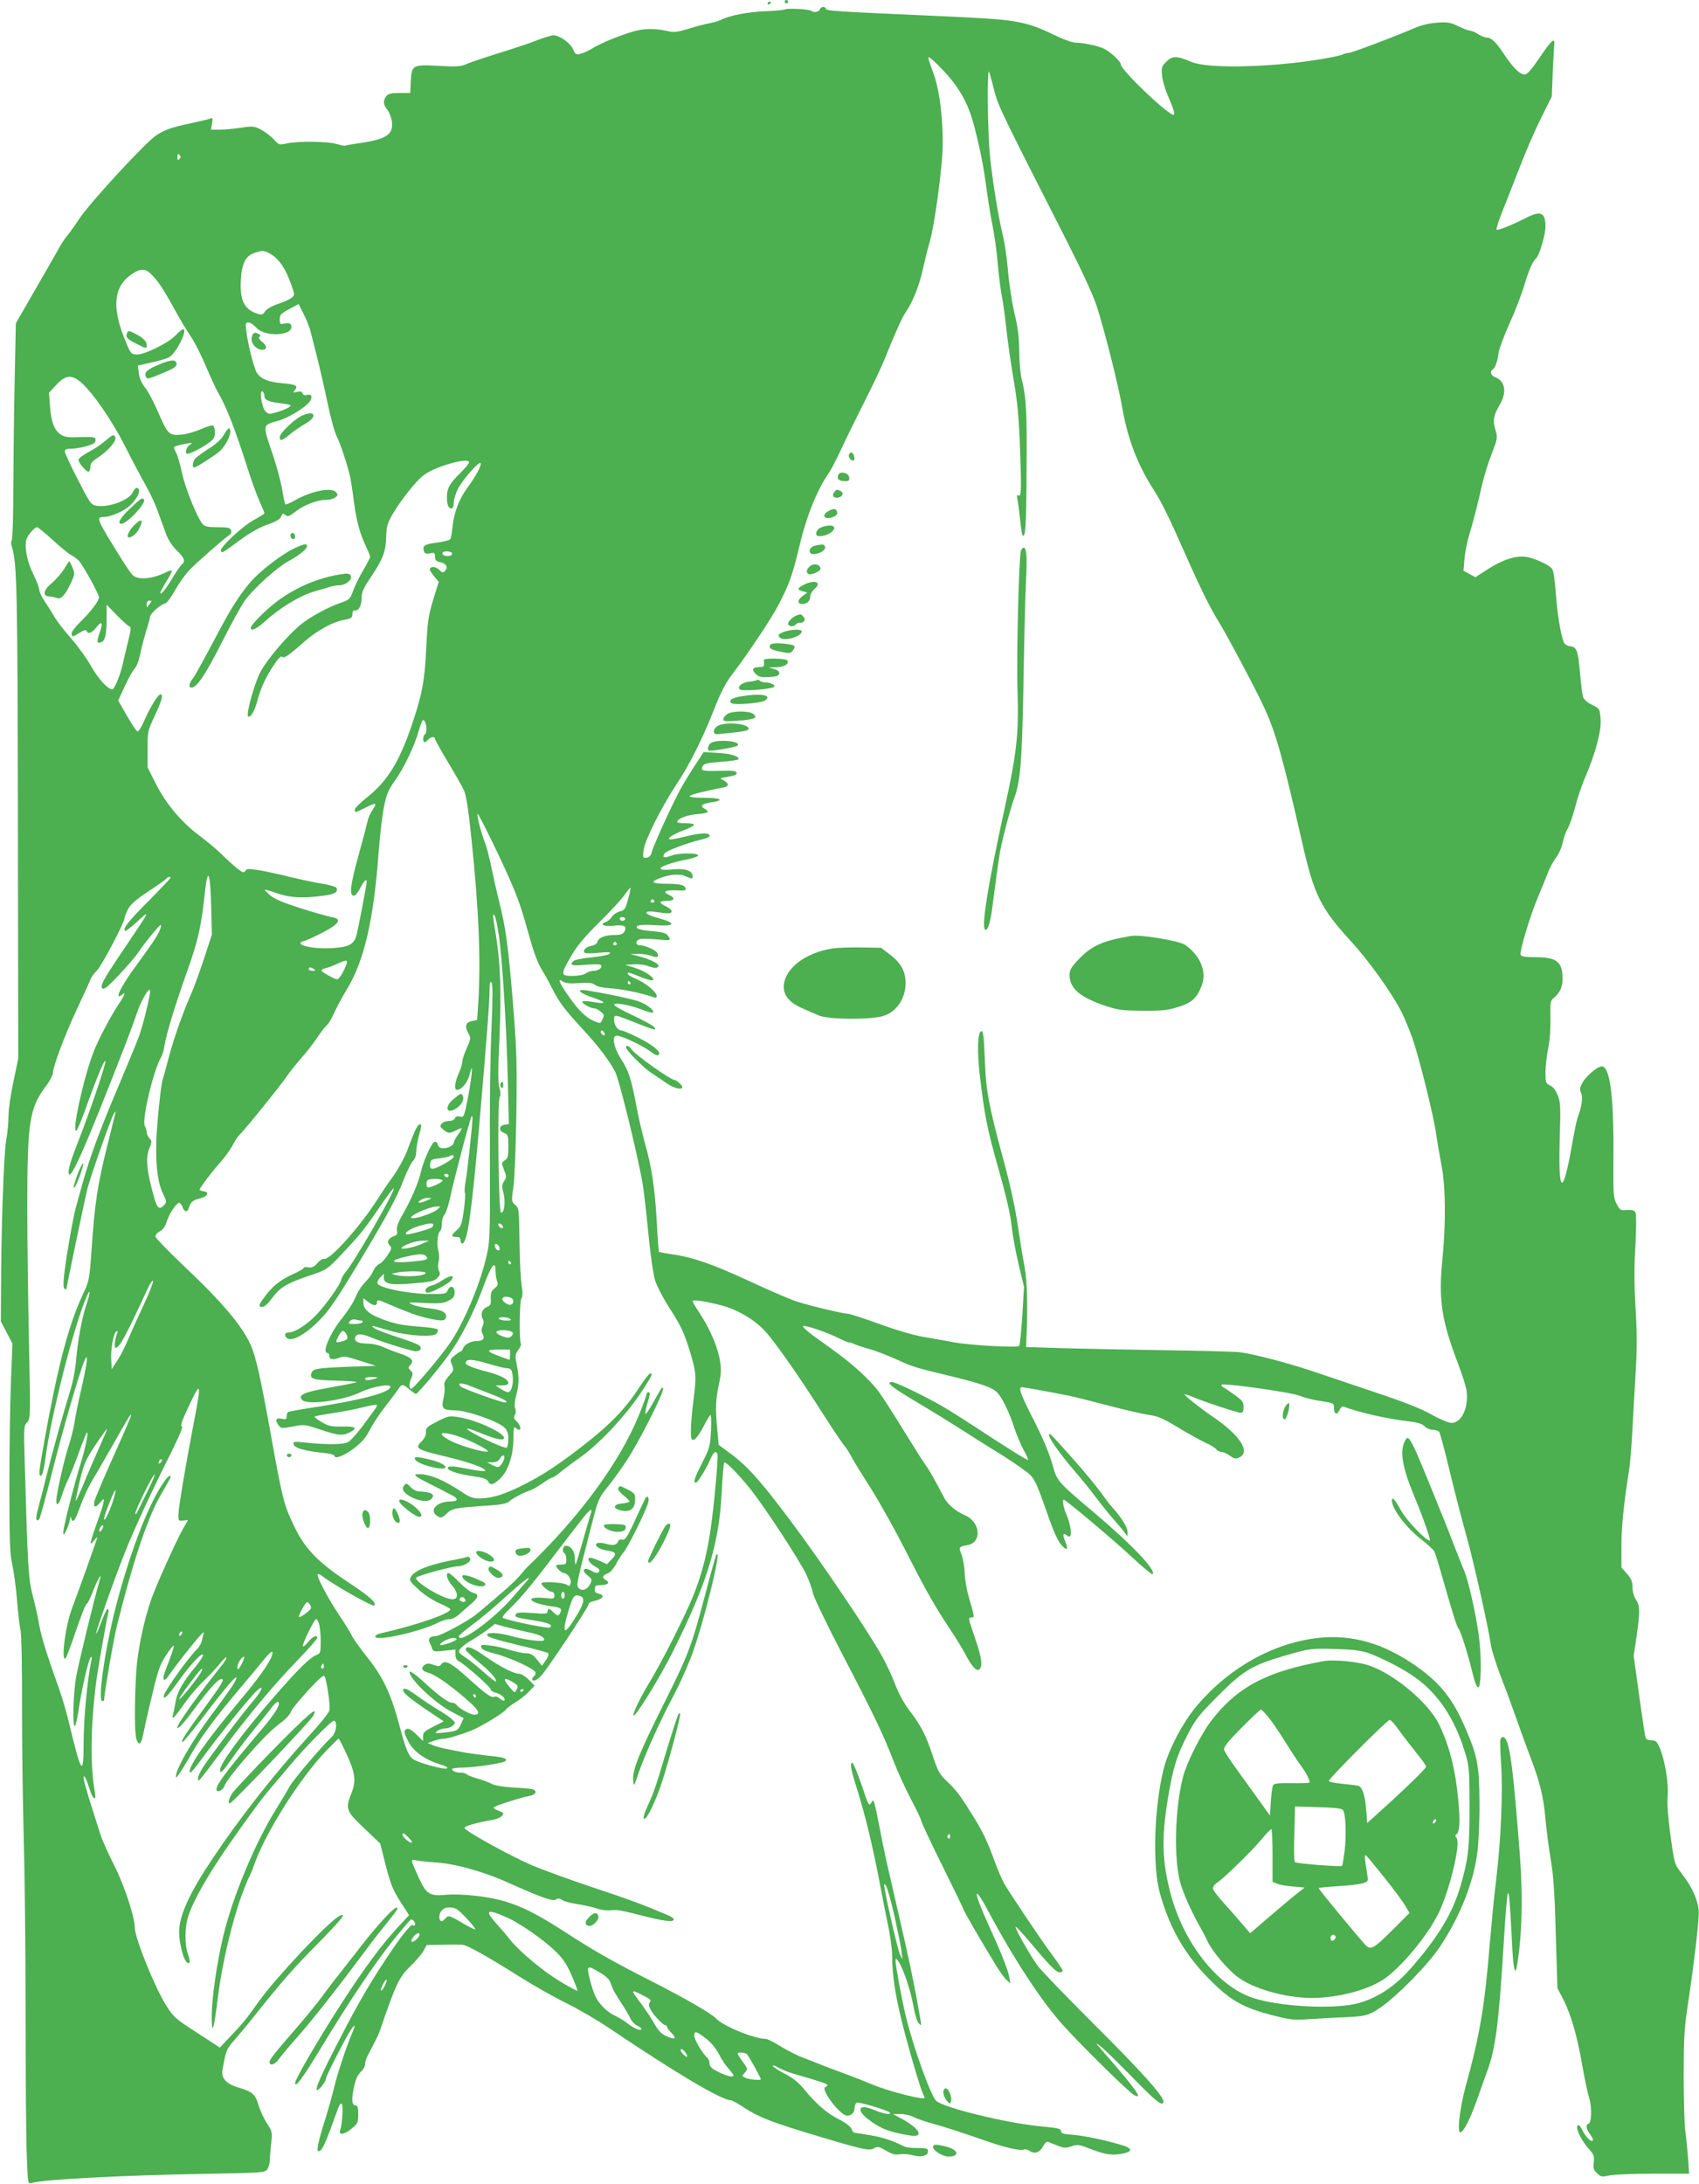 <?xml version="1.0" standalone="no"?>
<!DOCTYPE svg PUBLIC "-//W3C//DTD SVG 20010904//EN"
 "http://www.w3.org/TR/2001/REC-SVG-20010904/DTD/svg10.dtd">
<svg version="1.0" xmlns="http://www.w3.org/2000/svg"
 width="996pt" height="1280pt" viewBox="0 0 996 1280"
 preserveAspectRatio="xMidYMid meet">
<g transform="translate(0,1280) scale(0.1,-0.1)"
fill="#4caf50" stroke="none">
<path d="M4600 12790 c0 -5 5 -10 10 -10 6 0 10 5 10 10 0 6 -4 10 -10 10 -5
0 -10 -4 -10 -10z"/>
<path d="M4500 12779 c0 -5 5 -7 10 -4 6 3 10 8 10 11 0 2 -4 4 -10 4 -5 0
-10 -5 -10 -11z"/>
<path d="M4806 12745 c-5 -15 -37 -21 -49 -9 -9 10 -136 17 -155 9 -10 -4 -62
-9 -117 -11 -101 -4 -209 -25 -255 -49 -14 -7 -44 -16 -65 -20 -22 -4 -78 -18
-124 -32 -75 -23 -90 -24 -133 -14 -69 16 -140 14 -201 -5 -93 -29 -181 -66
-230 -95 -27 -17 -61 -32 -76 -35 -24 -5 -30 -1 -41 26 -15 37 -79 83 -115 83
-13 0 -59 -14 -102 -31 -43 -17 -145 -51 -228 -76 -82 -26 -166 -54 -184 -63
-29 -13 -56 -15 -161 -9 -153 8 -157 5 -162 -94 l-3 -65 -63 0 c-51 0 -66 -4
-78 -19 -19 -27 -18 -49 7 -80 12 -15 24 -47 27 -71 8 -75 -35 -102 -197 -125
-41 -6 -76 -12 -78 -14 -2 -2 -25 3 -50 10 -54 16 -228 18 -292 3 -44 -10 -46
-9 -77 25 -17 19 -51 44 -75 57 -41 20 -48 21 -119 10 -41 -6 -97 -11 -124
-11 l-49 0 6 36 c5 31 4 35 -11 29 -9 -4 -57 -15 -107 -26 -125 -27 -153 -37
-207 -71 -61 -38 -389 -394 -453 -490 -26 -40 -58 -84 -70 -98 -12 -14 -33
-45 -47 -70 -13 -25 -77 -135 -140 -245 l-115 -200 -7 -335 c-4 -184 -7 -468
-8 -630 0 -162 -4 -300 -9 -306 -5 -6 -5 -23 1 -40 30 -97 33 -253 35 -1619
l2 -1380 -28 -133 c-16 -73 -29 -164 -29 -201 0 -38 -6 -104 -14 -147 -14 -79
-29 -514 -30 -879 l-1 -180 34 -65 34 -65 -9 -225 c-5 -124 -9 -398 -9 -610 0
-327 3 -396 17 -460 9 -41 22 -136 28 -210 6 -74 15 -155 21 -178 5 -25 9
-214 8 -435 0 -216 4 -561 10 -767 6 -206 11 -675 11 -1041 0 -366 3 -741 7
-833 6 -164 7 -167 27 -161 69 21 514 45 1019 54 330 6 349 7 363 25 8 11 14
31 15 45 0 14 4 60 8 101 8 74 8 76 -25 126 -18 29 -40 77 -49 107 -18 63 -36
78 -118 102 -69 20 -101 55 -93 100 20 117 23 125 72 180 27 31 72 84 99 119
173 217 243 298 381 437 145 147 184 196 133 169 -63 -34 -360 -348 -466 -493
-29 -40 -63 -87 -76 -104 -13 -18 -54 -64 -91 -103 l-67 -71 -117 76 c-148 96
-153 100 -197 170 -66 103 -185 397 -185 458 0 62 -62 250 -122 367 -35 69
-71 150 -80 180 -10 30 -35 113 -58 183 -22 71 -40 136 -40 145 0 28 15 0 34
-60 19 -66 43 -80 32 -21 -27 148 -25 373 5 623 8 70 56 345 74 428 3 12 1 22
-4 22 -5 0 -21 -34 -36 -75 -16 -42 -30 -74 -32 -71 -5 4 116 346 175 491 47
119 154 350 263 567 53 107 74 158 65 158 -10 0 0 32 37 110 77 165 80 154 31
-100 -43 -222 -87 -484 -88 -525 -1 -38 0 -40 28 -37 l28 3 -30 -53 c-37 -65
-158 -333 -184 -408 -46 -132 -80 -297 -89 -425 -11 -177 -11 -368 1 -399 15
-41 28 -31 40 32 6 31 29 134 52 227 34 146 46 179 81 232 22 35 43 61 45 58
4 -4 -11 -51 -47 -142 -24 -62 -12 -79 21 -30 31 46 138 183 178 227 20 23 29
28 24 15 -3 -11 -9 -31 -12 -45 -3 -14 -15 -34 -26 -45 -49 -46 -196 -252
-196 -275 0 -24 21 -4 84 83 73 103 146 180 146 156 0 -8 -19 -37 -41 -64 -75
-90 -109 -149 -119 -206 -5 -30 -12 -65 -16 -78 -11 -38 9 -19 69 67 30 42 79
100 108 127 30 28 71 72 93 98 21 27 40 46 43 43 3 -3 -6 -20 -20 -38 -138
-172 -267 -351 -267 -371 0 -18 34 18 100 108 95 127 142 178 162 174 14 -3
-7 -37 -92 -153 -119 -162 -154 -216 -140 -216 5 0 52 57 106 127 167 221 240
302 199 222 -9 -17 -70 -103 -136 -191 -116 -155 -215 -328 -207 -364 2 -9 34
40 73 107 71 127 148 231 314 428 53 63 111 132 129 155 40 49 57 58 47 25
-14 -45 -78 -134 -195 -274 -191 -228 -295 -377 -288 -412 2 -11 27 17 76 85
78 109 274 352 315 390 48 45 35 5 -19 -58 -62 -72 -231 -296 -288 -379 -20
-29 -36 -63 -35 -75 0 -25 -5 -31 159 188 146 195 287 363 427 508 62 64 113
122 113 128 0 20 -26 10 -52 -22 -14 -18 -29 -30 -32 -27 -8 7 66 158 77 159
15 0 27 -53 27 -126 0 -70 -1 -75 -25 -84 -38 -15 -106 -82 -245 -241 -188
-216 -320 -395 -320 -433 0 -26 14 -13 74 73 31 44 88 119 128 168 40 48 86
105 101 126 16 20 32 35 37 32 18 -11 -13 -63 -95 -160 -223 -263 -281 -342
-263 -361 10 -9 37 8 43 27 16 48 232 297 310 355 55 42 72 59 84 89 5 11 49
64 97 117 62 67 91 93 96 84 14 -25 36 -177 29 -201 -3 -14 -56 -80 -118 -147
-207 -227 -410 -486 -568 -723 -137 -205 -195 -334 -195 -429 0 -57 22 -149
40 -171 22 -27 29 -5 13 38 -21 57 -21 160 1 227 31 95 119 248 246 430 132
188 192 268 255 341 22 25 62 73 89 105 88 107 255 276 265 269 21 -13 12 -70
-15 -96 -58 -54 -222 -247 -246 -289 -13 -25 -51 -87 -82 -138 -122 -196 -251
-508 -306 -734 -39 -161 -70 -379 -69 -481 1 -115 13 -75 38 129 23 183 80
425 136 581 20 53 39 101 43 107 5 6 19 40 32 76 67 191 269 509 423 669 38
39 70 71 72 71 2 0 23 -39 45 -87 52 -111 59 -161 31 -231 -37 -94 -34 -105
73 -207 l95 -90 25 -100 c35 -140 48 -171 99 -250 l45 -70 -65 -70 c-95 -102
-201 -245 -336 -455 -131 -203 -267 -436 -267 -459 0 -31 43 27 147 198 159
264 318 502 428 639 54 67 101 122 105 122 15 0 31 -28 20 -35 -5 -3 -10 -3
-10 1 0 18 -57 -49 -119 -141 -118 -173 -195 -303 -309 -525 -112 -216 -149
-300 -132 -300 12 0 50 50 50 65 0 16 127 263 151 294 24 30 24 24 1 -31 -31
-71 -89 -249 -102 -308 -7 -30 -29 -111 -50 -180 -49 -156 -58 -204 -39 -198
20 7 34 37 111 251 19 50 31 30 25 -40 -2 -38 -8 -76 -12 -85 -14 -34 22 -31
64 4 38 31 41 36 41 86 0 38 -4 52 -14 52 -22 0 -26 25 -15 87 12 65 23 90 50
116 11 10 19 27 19 38 0 12 7 35 16 52 55 105 62 120 70 142 95 278 113 315
179 380 34 33 70 75 79 93 l17 32 92 2 c50 1 103 1 116 0 28 -1 145 -67 336
-187 77 -49 199 -118 270 -153 72 -35 188 -103 259 -151 394 -265 657 -421
711 -421 7 0 43 -20 80 -45 85 -55 165 -86 426 -164 274 -82 303 -88 333 -72
21 12 29 10 70 -14 37 -22 55 -26 84 -21 20 3 53 0 73 -6 48 -14 89 -4 89 22
0 18 -7 20 -60 20 -33 0 -68 4 -78 9 -70 35 -124 53 -199 66 -47 8 -90 15 -95
15 -4 0 -12 10 -17 23 -6 14 -34 36 -76 57 -69 35 -129 87 -203 177 -29 36
-64 64 -112 89 -39 20 -70 41 -70 46 0 5 15 1 32 -10 18 -11 60 -28 93 -37
161 -47 195 -58 195 -66 0 -4 -5 -9 -11 -11 -33 -11 87 -168 127 -168 27 0 44
19 44 47 0 13 6 26 13 29 15 5 176 -43 192 -57 18 -18 -40 -8 -95 16 -87 37
-104 -1 -27 -59 71 -54 129 -75 248 -93 80 -11 46 46 -61 102 l-45 24 43 1
c23 0 59 -8 80 -19 20 -10 73 -28 117 -40 76 -21 161 -49 320 -104 97 -34 192
-55 206 -46 7 4 23 1 35 -8 30 -20 60 -9 80 29 8 16 21 28 27 25 7 -3 31 -13
55 -22 38 -15 49 -16 82 -5 35 12 46 11 97 -9 96 -38 137 -45 195 -35 73 12
71 33 -7 55 -114 32 -210 51 -277 57 -55 4 -68 8 -68 21 0 15 -19 19 -125 29
-196 19 -562 108 -607 149 -30 27 -130 302 -176 488 -22 87 -62 303 -62 332 1
17 2 17 15 -1 28 -36 73 -171 89 -261 9 -52 23 -95 32 -104 15 -15 16 -13 11
14 -29 170 -45 252 -92 464 -31 135 -69 302 -85 371 -17 69 -44 195 -60 280
-37 190 -38 192 -54 162 -11 -21 -16 -11 -56 109 -25 72 -49 130 -55 128 -14
-6 -7 -41 35 -174 44 -141 88 -326 125 -520 14 -77 37 -192 50 -255 14 -63 25
-147 25 -185 0 -107 18 -226 56 -380 37 -150 110 -399 125 -427 5 -10 9 -20 9
-23 0 -16 -208 37 -305 77 -38 16 -110 45 -160 63 -49 18 -112 42 -140 53 -27
11 -77 30 -110 43 -33 12 -91 42 -130 66 -38 24 -77 43 -85 43 -68 0 -251 75
-293 120 -30 31 -175 115 -397 228 -205 104 -324 172 -481 274 -171 110 -252
151 -356 183 -97 30 -261 48 -355 39 -87 -8 -110 6 -150 94 -54 119 -53 116
-16 108 18 -4 69 -9 113 -12 109 -6 279 -53 421 -117 198 -89 263 -112 283
-100 12 8 22 7 35 -2 10 -8 50 -19 89 -25 40 -6 94 -18 120 -27 29 -9 62 -12
83 -9 24 5 74 -4 168 -29 135 -35 196 -43 196 -25 0 6 -15 17 -32 24 -149 63
-234 95 -443 164 -132 44 -294 103 -360 131 -125 54 -386 198 -392 217 -3 10
72 32 166 48 34 6 61 22 61 36 0 5 -14 13 -32 19 -18 7 -28 15 -22 19 10 10
162 58 212 67 37 8 43 32 10 39 -13 3 -65 7 -117 10 -52 3 -104 12 -115 19
-12 7 -49 22 -84 32 -35 10 -65 22 -68 27 -3 4 -16 8 -29 8 -30 0 -55 10 -55
21 0 5 26 9 58 9 72 0 242 26 254 38 16 16 -7 23 -110 33 -53 6 -119 15 -147
21 -27 5 -70 14 -95 19 -25 5 -58 14 -74 21 l-29 12 34 12 c19 7 45 13 59 13
25 1 91 20 165 49 53 21 187 102 202 123 7 9 32 28 55 42 24 14 59 41 77 61
l35 36 -34 35 c-20 20 -44 35 -57 35 -32 0 -113 42 -206 107 -71 50 -107 61
-107 34 0 -5 33 -37 73 -70 69 -55 114 -107 104 -117 -2 -2 -35 23 -73 57 -38
34 -86 72 -106 85 -21 13 -38 28 -38 32 0 16 26 40 80 72 30 18 72 46 93 62
l38 30 57 -16 c31 -8 90 -22 131 -31 73 -15 101 -28 101 -47 0 -13 -105 -1
-185 21 -75 21 -140 26 -149 12 -8 -13 33 -27 199 -67 83 -19 154 -39 159 -44
5 -5 -2 -22 -14 -41 l-23 -32 -30 37 c-23 28 -36 36 -62 36 -18 0 -62 9 -97
20 -34 11 -87 23 -117 26 -47 6 -53 5 -50 -11 3 -12 24 -23 77 -36 93 -24 242
-93 242 -113 0 -8 -4 -18 -10 -21 -5 -3 -10 -10 -10 -16 0 -18 27 -9 52 19 36
37 278 402 278 418 0 8 12 16 28 19 58 13 73 35 30 45 -21 5 -24 11 -19 40 0
6 16 10 35 10 42 0 54 15 26 30 -24 13 -18 27 16 40 13 5 33 29 45 52 12 24
33 56 46 72 25 30 122 224 141 283 11 33 0 54 -15 31 -4 -7 -26 -55 -50 -106
-53 -118 -69 -143 -88 -136 -8 4 -17 -1 -21 -9 -8 -23 -28 -27 -69 -16 -20 6
-44 8 -52 5 -25 -10 4 -35 47 -42 63 -10 69 -19 36 -53 l-28 -29 -41 19 c-23
10 -48 19 -54 19 -26 0 -12 -29 23 -50 29 -16 34 -24 25 -33 -9 -9 -19 -8 -43
6 -45 26 -63 5 -24 -26 27 -22 28 -25 15 -53 -16 -32 -49 -43 -68 -20 -13 16
-11 26 73 352 42 165 45 173 95 235 29 35 79 105 112 154 70 104 224 407 216
427 -4 13 -6 11 -68 -100 -17 -30 -33 -52 -35 -49 -3 3 2 29 10 58 19 62 19
69 6 69 -5 0 -10 -6 -10 -12 0 -7 -20 -61 -44 -121 -114 -279 -349 -599 -655
-892 -6 -5 -25 -27 -43 -49 -29 -35 -102 -100 -251 -224 -54 -44 -216 -132
-246 -132 -30 0 -44 -16 -33 -36 6 -11 13 -27 16 -38 6 -16 13 -18 71 -11 l65
7 0 -30 c0 -19 7 -32 19 -38 32 -15 191 -155 188 -166 -1 -6 12 -15 29 -19 33
-9 61 -35 50 -46 -3 -3 -15 2 -25 11 -11 10 -24 15 -30 12 -17 -11 -50 12
-153 105 -102 93 -140 113 -161 85 -10 -14 -17 -14 -45 -4 -24 9 -37 10 -50 2
-25 -16 -21 -37 10 -45 40 -11 93 -44 183 -117 117 -95 144 -132 95 -132 -22
0 -91 38 -103 57 -4 7 -16 13 -26 13 -23 0 -78 40 -170 125 -41 38 -77 63 -79
57 -11 -33 144 -182 244 -234 l72 -38 -16 -35 c-18 -39 -22 -41 -102 -50 -51
-5 -54 -5 -36 10 11 8 32 15 47 15 15 0 35 8 45 17 15 16 15 18 -10 39 -14 13
-52 38 -84 57 -32 19 -86 55 -121 81 -47 34 -67 44 -75 36 -14 -14 23 -46 147
-130 l88 -59 -61 -31 c-51 -26 -60 -34 -60 -57 l0 -27 -39 38 c-25 25 -45 37
-55 33 -21 -8 -20 -20 8 -75 29 -56 96 -105 182 -132 41 -12 54 -20 42 -25
-17 -7 -143 27 -189 50 -31 16 -50 59 -84 189 -51 193 -96 291 -187 406 -46
58 -89 118 -96 134 -7 17 -40 70 -74 120 -65 98 -131 222 -126 238 2 5 15 0
29 -11 64 -50 294 -180 303 -171 16 16 -28 54 -164 144 -171 114 -246 193
-309 328 -58 122 -65 150 -136 545 -58 320 -85 442 -115 509 -48 110 -169 254
-390 462 -91 86 -166 164 -168 173 -2 11 7 23 25 32 19 11 32 29 41 59 14 45
56 108 73 108 5 0 14 -11 19 -25 11 -29 28 -33 36 -7 12 38 23 47 65 58 47 11
60 37 21 42 -12 2 -22 6 -22 9 0 10 74 108 123 162 26 30 59 75 72 101 13 25
31 52 40 60 22 18 244 293 275 340 14 21 52 69 84 106 33 37 76 92 96 123 20
31 45 63 55 71 10 8 30 42 45 76 15 33 49 95 75 138 101 167 156 408 185 806
7 91 20 206 30 257 16 79 25 101 64 156 55 77 117 207 141 295 10 34 21 62 25
62 19 0 28 -74 10 -85 -12 -8 -13 -45 -1 -45 5 0 14 7 21 15 14 17 40 20 40 5
0 -6 34 -67 76 -137 42 -70 85 -145 95 -168 12 -28 26 -117 43 -285 43 -413
55 -704 40 -952 l-7 -106 -29 -6 c-37 -7 -45 -29 -24 -69 17 -31 17 -34 -8
-90 -14 -32 -26 -68 -26 -80 0 -12 -9 -41 -19 -64 -23 -50 -30 -95 -15 -100
22 -7 64 39 75 83 31 123 12 -46 -22 -198 -10 -43 -13 -47 -34 -42 -15 4 -24
0 -28 -10 -4 -10 -18 -16 -35 -16 -16 0 -36 -7 -43 -16 -11 -14 -10 -19 10
-35 28 -23 37 -23 75 -4 16 9 31 14 32 12 2 -2 -7 -19 -21 -37 -14 -19 -25
-40 -25 -47 0 -16 -32 -33 -63 -33 -17 0 -26 7 -30 21 -3 12 -11 19 -19 17
-19 -7 -65 -107 -82 -182 -16 -67 -59 -165 -115 -261 -19 -34 -27 -59 -24 -76
4 -21 0 -28 -15 -33 -35 -12 -47 -34 -29 -54 15 -16 14 -21 -11 -59 -15 -23
-37 -47 -50 -52 -12 -6 -27 -23 -33 -38 -6 -16 -24 -42 -41 -60 -33 -34 -48
-58 -74 -117 -10 -21 -40 -66 -67 -100 -73 -90 -122 -206 -87 -206 6 0 10 -6
10 -14 0 -24 18 -28 55 -15 31 12 44 10 127 -17 l92 -29 -169 -6 c-178 -7
-200 -11 -209 -36 -14 -35 12 -42 147 -45 73 -2 125 -6 117 -9 -8 -4 -80 -18
-159 -32 -151 -27 -185 -42 -161 -71 27 -34 240 -6 345 45 72 34 181 52 173
28 -11 -33 -177 -76 -457 -119 -73 -11 -137 -23 -142 -26 -5 -3 -9 -14 -9 -25
0 -18 -4 -20 -30 -14 -34 7 -40 -8 -16 -40 13 -17 18 -18 82 -6 67 13 71 13
162 -18 105 -35 131 -37 172 -16 49 25 36 36 -44 34 -63 -1 -80 2 -120 26 -26
15 -45 30 -42 33 3 2 49 11 103 19 54 8 133 23 177 34 43 11 81 18 84 15 5 -6
3 -9 -83 -125 -33 -44 -71 -86 -84 -93 -28 -15 -119 -16 -240 -4 -78 8 -83 8
-80 -9 5 -22 65 -39 172 -50 37 -4 67 -11 67 -16 0 -23 53 -4 112 40 50 38 72
64 96 110 17 34 59 98 94 142 35 45 68 89 73 98 18 30 29 30 62 0 19 -16 37
-29 41 -29 10 0 133 146 195 233 71 99 144 242 202 400 47 126 70 154 70 86 0
-19 4 -45 9 -58 7 -19 4 -28 -15 -42 -18 -14 -23 -26 -22 -59 2 -35 -2 -42
-22 -50 -28 -11 -40 -42 -26 -69 8 -14 8 -27 0 -44 -8 -18 -8 -30 1 -47 14
-26 1 -40 -37 -40 -33 0 -72 -21 -78 -42 -4 -10 -9 -18 -13 -18 -4 0 -20 -11
-36 -24 -28 -22 -29 -25 -17 -54 13 -30 11 -34 -18 -67 -22 -26 -30 -42 -26
-58 4 -13 1 -45 -5 -71 -14 -62 -6 -71 68 -72 68 0 254 -65 289 -101 17 -16
23 -34 23 -67 0 -25 -5 -48 -10 -51 -6 -4 -63 19 -128 50 -125 61 -142 84 -25
36 86 -35 129 -45 137 -32 16 25 -152 106 -260 124 -60 10 -63 10 -130 -24
-61 -31 -69 -38 -67 -62 1 -17 -7 -36 -23 -52 -45 -45 -37 -50 151 -95 130
-31 231 -68 218 -81 -4 -4 -52 2 -107 13 -69 14 -101 17 -109 9 -16 -16 49
-39 144 -53 60 -8 83 -16 90 -30 14 -26 31 -22 72 17 47 45 77 139 77 238 0
55 3 68 12 59 7 -7 16 -12 20 -12 16 0 8 29 -13 49 -16 15 -19 23 -11 37 6 11
7 27 2 40 -6 14 -3 42 6 75 17 65 18 108 3 182 -10 50 -10 58 9 85 12 16 19
32 16 35 -11 11 -9 249 2 266 8 11 9 34 2 76 -5 33 -11 137 -12 230 -4 229 -3
222 -27 244 -21 19 -21 23 -9 108 7 49 14 239 17 428 4 306 2 372 -21 658 -28
332 -41 429 -81 587 -13 52 -33 142 -45 199 -12 57 -28 120 -36 140 -21 48
-52 171 -44 171 7 0 138 -267 193 -395 45 -102 67 -169 112 -330 22 -81 48
-151 69 -185 19 -30 46 -80 61 -110 41 -82 75 -127 171 -231 101 -109 166
-194 201 -263 23 -46 122 -447 157 -636 9 -47 25 -183 36 -303 13 -132 29
-243 40 -281 12 -36 49 -108 90 -171 56 -86 78 -132 106 -219 46 -149 48 -162
30 -306 -9 -68 -16 -151 -16 -183 0 -50 2 -58 18 -55 9 2 33 33 52 70 19 36
39 70 44 75 5 4 6 -35 4 -91 -5 -93 -8 -104 -52 -190 -47 -93 -54 -116 -36
-116 10 0 59 79 87 143 17 38 27 45 38 27 8 -12 -20 -317 -41 -455 -23 -150
-52 -257 -101 -380 -45 -112 -180 -379 -249 -494 -57 -93 -105 -192 -101 -205
7 -19 153 217 231 373 198 395 271 629 286 925 5 98 12 181 15 184 9 9 90 -75
160 -163 87 -112 279 -406 320 -490 18 -38 36 -88 40 -110 3 -22 80 -182 170
-355 188 -361 240 -469 302 -629 24 -63 71 -165 103 -226 33 -62 60 -118 60
-126 0 -7 56 -127 125 -266 69 -139 125 -255 125 -258 0 -7 106 -189 186 -320
24 -39 53 -80 65 -90 l22 -20 -7 40 c-8 42 -50 148 -122 305 -89 195 -91 247
-3 83 153 -287 317 -536 442 -674 114 -126 384 -391 415 -408 57 -30 12 33
-178 251 -52 59 -53 61 -15 32 22 -18 106 -100 187 -183 136 -140 178 -173
178 -137 0 32 -138 185 -411 456 -157 157 -305 310 -327 340 -45 62 -135 221
-128 227 2 3 37 -35 78 -83 117 -140 159 -184 179 -184 11 0 19 4 19 9 0 5
-26 45 -59 89 -67 90 -244 354 -284 422 -14 25 -41 88 -60 141 -38 104 -66
164 -119 249 -76 123 -100 155 -151 204 -50 47 -57 59 -91 161 -40 119 -66
170 -138 264 -26 34 -60 96 -78 143 -17 46 -51 120 -76 165 -74 137 -371 576
-546 808 -175 233 -249 315 -352 390 l-63 47 -8 86 c-12 129 -10 178 9 267 14
66 15 91 6 143 -13 78 -59 185 -117 273 -24 36 -43 69 -43 73 0 11 78 -1 170
-25 96 -26 194 -84 256 -152 57 -62 202 -269 334 -477 51 -80 106 -162 122
-183 17 -20 40 -56 52 -80 12 -23 64 -107 115 -187 50 -80 139 -239 197 -353
115 -228 177 -337 264 -467 32 -47 72 -113 90 -147 34 -66 63 -99 78 -89 24
15 19 65 -19 175 -44 130 -45 131 -23 131 18 0 18 -1 -17 120 -12 41 -23 104
-24 140 -1 36 -9 84 -18 107 -18 47 -17 48 35 57 86 16 76 136 -15 175 -52 22
-101 63 -120 99 -65 123 -90 167 -111 195 -13 18 -72 111 -131 207 -59 96
-125 199 -147 228 -52 67 -142 150 -239 221 -42 31 -107 78 -145 105 -37 28
-62 52 -56 54 17 5 136 -35 204 -69 32 -16 61 -28 65 -27 5 1 17 -3 28 -8 11
-6 49 -19 85 -29 36 -9 108 -37 160 -60 103 -47 105 -48 325 -101 180 -44 245
-67 272 -97 29 -31 71 -117 99 -206 14 -42 39 -100 55 -130 17 -29 28 -55 25
-58 -3 -3 -101 58 -218 134 -117 77 -245 159 -284 181 -104 60 -274 142 -295
142 -40 0 -2 -31 149 -120 86 -51 202 -123 257 -158 55 -36 141 -90 190 -120
50 -30 122 -77 162 -106 80 -57 76 -50 164 -300 25 -71 53 -132 70 -150 34
-39 44 -31 24 19 -18 40 -14 55 9 36 9 -8 16 -9 21 -2 8 14 -3 78 -21 118 -19
42 -29 93 -18 93 13 -1 287 -231 408 -344 59 -54 109 -96 113 -92 22 21 -117
169 -332 351 -235 199 -227 191 -258 300 -18 62 -56 152 -107 252 -76 148 -93
193 -69 193 9 0 153 -26 279 -51 30 -6 136 -33 235 -59 99 -26 206 -50 237
-54 45 -6 78 -20 165 -73 59 -36 131 -75 158 -88 28 -12 56 -29 64 -38 7 -10
22 -17 33 -17 10 0 32 -10 48 -22 25 -18 33 -20 55 -10 69 32 2 133 -159 241
-59 40 -166 124 -162 128 2 2 21 -3 42 -12 64 -28 267 -95 286 -95 14 0 18 8
18 33 0 29 -7 39 -52 71 -29 21 -60 42 -68 46 -8 5 -12 11 -9 14 11 12 412
-45 456 -64 24 -10 79 -25 123 -31 78 -12 80 -13 80 -40 0 -38 17 -46 32 -14
6 14 17 24 24 21 89 -34 256 -72 378 -86 58 -7 84 -15 98 -30 10 -11 32 -20
47 -20 16 0 33 -6 38 -12 5 -7 33 -112 62 -233 29 -121 73 -290 97 -375 43
-153 128 -533 144 -641 4 -31 31 -114 58 -185 28 -71 69 -183 92 -249 23 -66
59 -165 80 -220 57 -148 78 -233 90 -368 6 -67 20 -174 31 -237 15 -87 23
-192 29 -434 l10 -319 35 -67 c44 -87 80 -209 110 -382 13 -75 31 -162 41
-193 17 -61 15 -146 -5 -153 -17 -6 -13 -30 11 -62 12 -16 19 -33 15 -36 -10
-11 -43 23 -62 63 -12 24 -20 32 -27 25 -14 -14 23 -89 66 -137 29 -32 33 -41
29 -78 -4 -35 -1 -46 20 -65 22 -21 28 -22 68 -13 24 6 140 11 258 11 l213 0
-6 88 c-4 48 -11 123 -17 167 -5 44 -9 190 -9 325 0 194 4 273 20 380 45 299
71 528 68 581 -5 65 -38 139 -100 219 -42 55 -42 55 -65 220 -15 111 -21 186
-17 230 7 75 -16 214 -46 285 -17 39 -23 45 -49 45 -20 0 -31 6 -35 18 -3 9
-20 121 -37 247 l-32 230 17 115 c21 148 20 178 -4 215 -12 18 -20 47 -20 72
0 33 -7 50 -32 79 l-33 37 0 131 c1 116 14 242 45 441 6 33 15 143 20 245 6
102 15 262 20 355 7 120 6 223 -2 350 -8 129 -9 231 -1 360 5 104 6 187 1 198
-7 13 -19 17 -50 15 -38 -3 -42 -1 -61 36 -19 36 -20 54 -19 260 4 362 -19
546 -68 546 -26 0 -96 -60 -115 -99 -14 -26 -15 -39 -6 -58 11 -24 4 -78 -19
-138 -6 -15 -22 -90 -35 -167 -55 -312 -82 -290 -71 56 5 169 4 196 -12 236
-11 29 -27 50 -45 58 -25 12 -27 17 -27 77 0 35 7 97 15 137 10 45 15 113 14
177 -2 93 0 106 17 120 38 31 54 65 54 113 0 101 -33 128 -160 128 -59 0 -82
4 -86 14 -7 19 58 236 101 336 20 47 46 110 57 140 11 30 33 72 49 92 16 21
34 60 40 90 6 29 19 67 30 83 10 17 29 73 43 125 13 52 40 132 60 177 61 144
95 272 89 341 -5 58 -6 60 -50 81 -24 11 -47 31 -52 44 -5 12 -13 78 -19 146
-11 129 -19 151 -61 154 -13 1 -27 10 -32 20 -17 31 -40 167 -49 295 -5 72
-14 130 -21 138 -20 25 -106 64 -153 70 -60 9 -137 -16 -224 -72 l-73 -47 -35
19 -35 19 6 70 c4 39 15 97 25 130 23 74 53 192 79 307 11 48 36 129 56 179
35 91 35 93 21 141 -16 56 -11 84 28 150 41 71 29 136 -30 158 -25 10 -32 34
-13 45 14 9 28 48 34 97 3 23 32 100 64 172 33 72 71 172 86 221 28 94 48 140
71 162 19 20 54 138 54 185 0 81 -27 95 -108 54 -88 -45 -172 -79 -179 -72 -3
3 12 52 35 109 22 56 69 174 103 262 34 88 89 216 124 285 l62 125 6 152 c4
84 8 157 9 162 2 5 -1 11 -7 13 -5 1 -31 -28 -57 -67 -83 -122 -97 -137 -121
-130 -27 8 -67 52 -113 122 -43 65 -72 93 -98 93 -12 0 -34 9 -51 20 -16 11
-37 20 -46 20 -8 0 -40 12 -70 26 -48 23 -62 26 -126 21 -44 -3 -94 -15 -130
-31 -118 -51 -369 -146 -387 -146 -9 0 -25 -4 -35 -9 -10 -6 -73 -19 -142 -30
-292 -47 -650 -54 -744 -14 -87 37 -112 37 -147 2 -28 -27 -30 -34 -26 -82 3
-30 20 -88 42 -136 23 -52 33 -88 28 -93 -18 -18 -312 261 -312 296 0 16 -58
70 -95 89 -36 18 -124 37 -168 37 -18 0 -66 16 -107 36 -194 93 -228 99 -676
119 -628 28 -678 31 -682 43 -5 17 -29 15 -36 -3z m752 -389 c78 -91 123 -178
154 -299 36 -141 54 -231 73 -377 9 -63 24 -158 35 -210 10 -52 24 -149 29
-216 6 -66 17 -154 25 -195 8 -41 19 -126 26 -189 6 -63 25 -193 41 -289 24
-138 32 -223 39 -418 9 -245 7 -279 -12 -266 -7 4 -8 -4 -4 -23 4 -16 11 -69
16 -118 5 -48 11 -90 14 -93 18 -18 22 46 24 374 3 355 -2 436 -29 543 -7 25
-13 97 -14 160 -1 86 -8 144 -29 228 -14 62 -31 172 -37 245 -6 73 -19 166
-30 207 -25 103 -56 289 -74 450 -16 143 -20 560 -5 505 5 -16 19 -68 31 -115
23 -85 37 -115 427 -881 87 -172 152 -313 172 -375 46 -144 126 -461 149 -594
32 -183 89 -333 185 -482 46 -72 90 -162 181 -368 92 -208 150 -325 197 -400
47 -75 220 -400 269 -507 69 -150 109 -293 223 -793 70 -306 107 -381 283
-574 108 -117 244 -308 301 -421 16 -33 44 -100 62 -150 39 -113 125 -456 139
-561 6 -43 20 -125 31 -182 25 -127 27 -339 5 -561 -22 -231 -4 -350 90 -597
25 -65 48 -138 52 -161 14 -101 -28 -193 -88 -193 -16 0 -67 21 -117 49 -61
35 -161 74 -332 131 -135 46 -303 102 -374 126 -135 45 -339 99 -416 108 -25
4 -218 9 -430 12 -212 3 -484 9 -605 12 l-220 7 2 45 c9 182 5 342 -10 421 -9
47 -28 160 -41 251 -16 106 -46 244 -86 389 -83 307 -100 399 -106 564 -6 155
-10 189 -24 180 -19 -12 -22 -119 -6 -258 28 -239 43 -313 110 -550 43 -151
69 -262 76 -330 6 -56 25 -160 42 -230 l31 -129 -10 -170 c-6 -93 -14 -173
-19 -177 -14 -11 -291 4 -384 22 -47 9 -128 23 -180 32 -57 10 -160 40 -257
76 -90 32 -171 59 -182 59 -28 0 -225 47 -301 72 -36 11 -160 65 -277 119
-215 100 -334 141 -457 158 -37 5 -70 12 -73 14 -2 3 -8 83 -13 178 -11 196
-29 318 -71 465 -15 56 -38 153 -49 215 -29 155 -45 204 -91 275 -42 66 -54
134 -23 134 27 0 157 -61 197 -93 27 -21 41 -27 49 -19 16 16 -36 59 -126 103
-44 22 -85 39 -92 39 -22 0 -44 31 -44 61 0 36 -3 36 140 -21 52 -21 97 -36
99 -34 11 10 -25 33 -125 81 -63 29 -114 58 -114 64 0 15 84 1 159 -27 35 -14
66 -22 69 -19 12 12 -42 53 -91 68 -49 16 -200 47 -296 62 -71 11 -46 -16 40
-44 79 -27 74 -38 -10 -23 -29 5 -54 6 -57 1 -5 -9 47 -39 69 -39 8 0 25 -8
38 -19 21 -16 22 -22 11 -45 -12 -26 -12 -26 -49 -11 -49 21 -92 63 -153 151
-54 78 -64 105 -30 81 15 -10 40 -13 95 -9 58 4 79 1 93 -10 10 -10 47 -18 97
-21 68 -5 192 -31 249 -53 10 -4 16 -1 16 9 0 22 -67 77 -122 100 -26 11 -48
24 -48 28 0 13 2 12 75 -17 36 -15 69 -23 73 -19 13 13 -48 54 -106 72 l-57
18 52 3 c28 2 66 -3 85 -11 34 -14 58 -13 58 4 0 13 -58 40 -115 54 l-50 13
44 1 c25 1 59 -4 78 -11 36 -13 47 -9 37 15 -6 17 -73 47 -104 47 -26 0 -26
27 0 35 11 4 57 3 101 -1 81 -7 81 -7 70 14 -13 24 -27 28 -115 36 -63 5 -92
20 -62 32 10 4 50 4 89 2 127 -10 138 11 23 42 -80 20 -91 46 -15 35 80 -11
92 -11 96 2 3 7 -12 20 -31 30 -47 22 -45 33 5 33 44 0 50 17 11 35 -45 20
-21 30 61 26 20 -2 37 1 37 6 0 24 -29 33 -107 33 -85 0 -104 9 -55 29 65 26
121 32 158 16 45 -18 44 -18 44 0 0 32 -44 47 -119 39 -127 -12 -68 28 88 59
34 7 63 17 64 22 3 17 -107 17 -154 1 -48 -17 -59 -14 -43 12 11 16 131 61
222 83 23 5 42 14 42 19 0 20 -43 20 -125 1 -48 -12 -94 -21 -103 -21 -31 0
11 30 75 53 33 12 61 27 61 32 1 6 -21 10 -48 10 -28 -1 -50 3 -50 7 0 19 55
41 115 46 68 5 79 14 44 33 -29 15 -13 29 45 37 77 11 49 27 -47 26 -55 0 -86
3 -84 10 3 8 81 28 205 52 28 6 24 25 -8 41 -22 11 -22 12 16 18 57 10 66 14
61 28 -3 9 -29 11 -93 9 -106 -3 -119 0 -105 27 9 16 27 20 111 26 55 4 100
11 100 16 0 18 -47 32 -124 36 l-81 5 -51 -78 c-29 -44 -66 -105 -83 -136 -44
-78 -162 -336 -170 -372 -4 -20 -14 -30 -30 -33 -23 -3 -24 -1 -18 45 7 56
103 249 191 382 75 112 152 265 216 427 47 121 75 174 129 243 80 105 219 314
256 387 62 119 81 174 121 341 43 181 106 336 176 434 10 15 44 80 74 145 30
65 93 192 139 283 46 91 97 199 113 240 58 145 100 239 121 269 39 55 82 161
101 253 11 49 28 119 39 156 22 74 54 281 72 473 16 163 -5 397 -46 511 -43
119 -43 117 0 79 21 -18 58 -57 83 -85z m-4506 -488 c-9 -9 -12 -7 -12 12 0
19 3 21 12 12 9 -9 9 -15 0 -24z m526 -552 c56 -29 97 -89 132 -192 18 -50 18
-53 1 -68 -10 -9 -46 -26 -80 -37 -38 -13 -68 -30 -77 -44 -14 -21 -19 -22
-47 -13 -76 25 -102 80 -95 198 5 94 28 140 78 157 46 16 56 16 88 -1z m-697
-118 c40 -37 74 -87 135 -198 31 -58 76 -133 99 -167 24 -34 64 -113 90 -175
26 -62 59 -133 73 -158 49 -84 98 -209 173 -443 22 -71 54 -158 70 -194 16
-36 29 -68 29 -71 0 -4 -26 -20 -57 -37 -68 -35 -209 -167 -198 -184 8 -14 1
-18 125 73 49 35 106 67 147 81 38 12 72 30 78 41 5 11 11 21 12 23 2 2 9 -2
18 -9 12 -10 22 -6 55 20 50 39 128 70 178 70 21 0 47 6 57 14 16 12 17 16 6
30 -26 32 -140 10 -240 -45 -29 -17 -55 -28 -58 -25 -3 2 -12 42 -19 88 -8 46
-32 135 -53 198 -63 186 -65 177 30 204 62 17 167 82 187 116 16 26 7 43 -19
35 -12 -4 -21 -1 -25 9 -4 12 -13 14 -33 9 -23 -6 -25 -5 -13 10 22 26 8 34
-74 41 -86 7 -132 28 -152 68 -17 37 -49 162 -57 231 -7 52 -6 57 12 57 10 0
30 -13 44 -29 53 -61 230 -49 205 14 -4 10 -14 13 -36 9 -28 -6 -30 -5 -30 24
0 27 7 34 55 60 l56 30 29 -58 c16 -32 34 -76 39 -97 5 -21 23 -90 39 -153 16
-63 44 -185 62 -270 17 -85 42 -175 55 -200 21 -40 64 -172 79 -241 3 -15 13
-78 21 -141 15 -115 35 -187 74 -268 11 -24 21 -48 21 -54 0 -5 -19 -41 -41
-79 -23 -38 -49 -92 -59 -120 -17 -47 -22 -52 -67 -68 -77 -26 -184 -84 -238
-128 -78 -63 -201 -208 -239 -281 -34 -64 -84 -245 -72 -258 13 -12 37 26 52
81 20 78 47 139 96 214 27 42 45 60 51 54 12 -12 36 4 131 88 75 66 170 118
239 129 36 7 42 11 43 32 0 16 5 24 14 22 22 -5 40 28 40 73 0 34 10 57 56
125 70 105 86 148 88 235 2 61 7 78 40 135 48 81 135 191 180 225 68 52 266
107 266 75 0 -6 -25 -36 -55 -66 -60 -59 -75 -87 -75 -139 0 -43 9 -65 26 -65
9 0 14 11 14 33 0 18 11 55 25 83 28 53 122 160 132 150 9 -9 -28 -79 -77
-145 -49 -67 -79 -146 -87 -227 -3 -34 -9 -67 -13 -74 -4 -6 -38 -15 -75 -20
-75 -9 -90 -18 -80 -49 5 -16 12 -19 36 -14 26 5 29 3 29 -20 0 -20 6 -27 31
-32 35 -8 47 -29 29 -50 -12 -14 -16 -13 -36 6 -22 21 -54 21 -54 0 0 -5 12
-23 26 -40 l26 -31 -33 -107 c-28 -95 -33 -128 -40 -278 -9 -192 -23 -269 -79
-437 -77 -231 -146 -344 -269 -442 -39 -31 -71 -63 -71 -71 0 -20 2 -19 60 10
66 33 74 32 45 -10 -13 -20 -27 -50 -30 -68 -4 -18 -26 -102 -50 -189 -52
-187 -59 -248 -30 -248 8 0 25 20 37 45 20 40 38 58 38 38 0 -16 -50 -277 -60
-314 -15 -55 -44 -70 -144 -76 -122 -8 -238 24 -159 43 14 4 64 27 110 51 96
51 109 78 46 88 -21 4 -103 27 -182 52 -103 33 -153 54 -178 76 -18 16 -32 31
-31 32 2 2 35 -7 73 -21 76 -26 151 -30 269 -14 67 8 89 21 79 45 -2 7 -39 18
-81 25 -42 6 -129 25 -192 40 -63 16 -146 34 -184 40 -60 9 -71 9 -78 -5 -8
-13 -15 -10 -50 17 -22 18 -64 56 -93 85 -29 28 -88 77 -131 109 -103 78 -194
187 -252 303 l-47 94 0 106 c0 104 1 108 43 197 42 91 51 124 32 124 -14 0
-64 -82 -96 -158 -15 -34 -32 -61 -38 -59 -6 2 -34 43 -62 92 l-51 89 39 85
c22 47 48 93 58 103 10 10 23 43 30 75 6 32 22 94 35 138 14 44 25 85 25 91 0
16 62 72 85 76 12 2 34 30 60 76 22 40 60 94 85 120 42 44 192 176 233 205 12
8 16 19 11 30 -5 14 -19 17 -79 17 -56 0 -75 4 -87 18 -31 36 -99 203 -119
292 -11 51 -26 105 -34 121 -8 15 -15 32 -15 37 0 5 26 13 58 19 52 10 55 9
35 -4 -23 -16 -32 -53 -13 -53 16 0 91 39 128 67 25 19 32 31 32 58 0 19 -5
37 -11 40 -6 4 -38 -5 -72 -21 -35 -15 -86 -30 -117 -32 -69 -5 -77 2 -135
137 -24 55 -57 118 -74 139 -20 24 -33 54 -37 84 l-6 45 78 18 c44 9 91 23
105 31 41 21 113 164 82 164 -5 0 -25 -16 -44 -36 -45 -47 -188 -116 -231
-112 -31 3 -34 7 -72 103 -74 190 -55 307 59 376 40 25 67 24 96 -3z m-405
-640 c69 -60 184 -228 259 -377 40 -80 94 -181 119 -225 25 -43 57 -113 72
-155 15 -42 36 -100 47 -130 13 -35 36 -70 63 -97 47 -45 53 -64 28 -84 -8 -8
-33 -44 -55 -81 -39 -65 -69 -101 -69 -83 0 5 16 35 36 67 20 32 34 60 31 63
-2 3 -17 -2 -33 -10 -86 -42 -170 -48 -200 -13 -22 23 -150 230 -178 284 -22
45 -20 53 13 53 40 0 120 35 154 68 49 46 69 102 36 102 -5 0 -15 -12 -21 -26
-21 -46 -144 -91 -213 -78 -32 6 -38 15 -109 154 -42 81 -76 155 -76 164 0 12
10 16 38 16 21 0 62 7 90 15 40 12 52 20 52 35 0 19 -6 20 -88 18 -71 -3 -93
0 -116 15 -38 25 -57 77 -63 168 l-6 77 43 46 c54 59 91 62 146 14z m1074 -79
c0 -24 26 -35 105 -44 53 -7 57 -9 39 -22 -10 -7 -41 -20 -68 -28 -47 -14 -51
-14 -70 4 -21 22 -38 129 -17 117 6 -4 11 -16 11 -27z m-1242 -843 c45 -41 94
-82 109 -89 15 -8 35 -23 45 -33 27 -31 118 -196 118 -214 0 -23 -46 -83 -109
-145 -28 -27 -51 -57 -51 -67 0 -23 5 -23 48 4 25 15 37 18 40 10 7 -21 30
-13 56 20 34 43 42 30 20 -31 -19 -54 -17 -65 10 -55 23 9 31 46 31 139 l0 81
60 -62 c33 -34 66 -63 74 -66 11 -3 9 -18 -7 -83 -11 -44 -25 -105 -32 -135
-15 -68 -49 -150 -62 -150 -26 0 -81 60 -123 134 -25 45 -78 118 -116 162 -39
43 -82 99 -97 124 -15 25 -41 67 -59 94 -18 26 -33 58 -33 70 0 11 -16 52 -34
89 -36 70 -53 157 -42 203 7 26 48 74 64 74 5 0 46 -34 90 -74z m2343 -81 c0
-5 -7 -12 -16 -13 -23 -5 -47 6 -40 19 8 13 56 8 56 -6z m-1772 -292 c-7 -10
-15 -20 -16 -22 -2 -2 -3 5 -3 17 0 14 6 22 16 22 14 0 15 -3 3 -17z m359
-1780 l4 -161 -47 -144 c-26 -78 -59 -168 -72 -198 -48 -107 -105 -267 -134
-379 -16 -62 -31 -116 -33 -120 -8 -12 -26 -163 -36 -299 -12 -171 0 -306 35
-377 22 -46 23 -51 8 -67 -27 -30 -41 -21 -57 35 -46 162 -54 237 -31 295 16
39 16 44 1 61 -9 10 -16 25 -16 35 0 9 -5 26 -11 37 -19 36 52 331 96 404 7
11 16 40 19 65 11 70 62 237 131 431 65 181 85 267 106 467 17 157 32 123 37
-85z m-238 172 c0 -3 -58 -64 -129 -136 -118 -118 -152 -161 -138 -175 3 -3
30 17 61 45 91 83 91 84 -49 -124 -139 -205 -161 -243 -145 -258 9 -9 31 8 97
78 47 50 97 108 112 130 33 51 121 159 133 164 5 1 2 -14 -7 -34 -13 -32 -48
-84 -166 -245 -10 -14 -33 -49 -50 -78 -31 -53 -33 -76 -4 -52 25 21 17 -2
-19 -55 -50 -76 -122 -212 -150 -287 -60 -158 -129 -482 -97 -453 6 6 27 56
47 110 69 194 117 310 122 296 5 -14 -95 -308 -164 -483 -37 -93 -54 -151 -52
-172 7 -59 92 132 326 734 33 85 65 173 72 195 24 77 80 172 80 135 0 -29 -44
-209 -66 -266 -13 -35 -68 -169 -122 -296 -106 -249 -165 -410 -207 -560 -14
-51 -32 -116 -40 -144 -17 -58 -60 -309 -70 -405 -5 -45 -3 -69 4 -73 6 -4 11
-4 11 1 1 16 108 529 123 588 20 75 134 401 153 435 11 19 14 20 10 5 -3 -11
-25 -102 -50 -202 -53 -211 -72 -337 -89 -593 -13 -184 -13 -185 -55 -275 -82
-178 -144 -416 -222 -850 -34 -189 -35 -208 -18 -203 7 3 17 43 24 99 32 244
162 760 239 943 26 62 27 35 1 -42 -26 -77 -51 -211 -61 -337 -4 -44 -18 -114
-30 -155 -43 -137 -103 -353 -140 -500 -20 -80 -43 -171 -52 -203 -16 -55 -13
-81 7 -61 5 5 38 126 74 269 63 252 163 595 191 659 12 29 13 29 14 7 1 -14
-14 -92 -33 -175 -19 -83 -37 -172 -40 -197 -3 -25 -17 -81 -31 -125 -29 -87
-75 -292 -75 -330 0 -38 18 -19 34 35 8 26 24 67 36 90 11 23 39 93 61 154 22
62 44 116 48 120 12 13 -7 -86 -34 -173 -39 -125 -105 -384 -104 -411 1 -21 3
-18 20 16 10 22 19 49 19 60 1 19 2 19 9 2 10 -27 22 -8 56 86 16 43 44 104
63 135 19 31 73 125 120 207 146 259 147 251 7 -61 -58 -129 -108 -248 -112
-264 -7 -38 9 -39 36 -4 31 40 27 11 -19 -117 -45 -126 -48 -145 -20 -109 11
14 20 22 20 18 0 -7 -98 -281 -149 -418 -41 -109 -67 -339 -32 -282 4 8 20 50
36 95 48 143 77 217 84 217 4 0 20 33 36 73 27 71 56 119 40 67 -28 -92 -126
-494 -139 -570 -17 -100 -22 -295 -7 -286 5 3 14 43 21 88 16 115 58 300 71
313 7 7 9 2 5 -15 -25 -120 -46 -344 -46 -496 0 -187 -14 -169 -80 106 -17 74
-46 173 -63 220 -69 192 -108 316 -117 377 -6 35 -22 110 -37 166 -27 107 -30
154 -49 816 -5 174 -4 184 15 205 20 21 20 28 11 461 -5 242 -10 604 -10 805
0 494 12 573 109 704 23 30 41 65 41 76 0 37 68 218 138 369 38 80 75 161 82
179 7 18 24 41 37 52 23 18 162 281 163 308 0 7 9 30 20 52 15 29 44 55 119
105 55 36 103 70 106 75 6 10 25 14 25 5z m2682 -125 c-15 -57 -20 -65 -48
-72 -18 -4 -39 -19 -48 -32 -8 -14 -25 -27 -36 -31 -39 -12 -9 -27 44 -21 63
8 83 -2 67 -33 -9 -16 -21 -21 -56 -21 -56 0 -96 -15 -102 -39 -3 -12 -17 -21
-38 -25 -33 -7 -53 -30 -35 -41 6 -4 43 -3 83 1 57 5 70 4 60 -6 -6 -7 -53
-16 -104 -21 -50 -5 -98 -14 -105 -20 -30 -25 -13 -31 65 -24 44 4 85 4 91 0
18 -11 -9 -35 -39 -35 -15 0 -36 -7 -47 -15 -11 -9 -42 -14 -76 -15 -73 0 -73
6 -11 114 34 60 76 111 162 196 64 63 132 136 150 162 19 27 36 47 37 45 2 -2
-4 -32 -14 -67z m153 -10 c3 -5 -1 -10 -10 -10 -9 0 -13 5 -10 10 3 6 8 10 10
10 2 0 7 -4 10 -10z m-911 -200 c21 -140 45 -536 53 -852 l6 -256 -24 -4 c-34
-4 -37 -36 -5 -48 24 -9 26 -14 26 -79 0 -58 -3 -71 -21 -82 -20 -14 -20 -15
-4 -56 15 -38 15 -43 0 -66 -13 -21 -14 -31 -4 -69 14 -50 5 -122 -14 -115
-15 5 -22 648 -8 676 7 12 6 30 -1 55 -9 28 -9 102 0 294 12 271 6 437 -23
615 -18 109 -18 114 -6 102 5 -6 17 -57 25 -115z m738 88 c-12 -12 -35 -1 -27
12 3 5 13 6 21 3 10 -4 12 -9 6 -15z m-47 -138 c3 -5 -1 -10 -10 -10 -9 0 -13
5 -10 10 3 6 8 10 10 10 2 0 7 -4 10 -10z m-1586 -127 c-14 -39 -42 -83 -52
-83 -13 0 -85 39 -92 50 -3 5 7 12 22 15 15 3 46 15 68 25 57 27 67 26 54 -7z
m-189 -23 c12 -8 11 -10 -7 -10 -13 0 -23 5 -23 10 0 13 11 13 30 0z m1041
-352 c-7 -144 -11 -477 -9 -738 2 -370 0 -492 -11 -550 -29 -161 -124 -398
-213 -537 -51 -78 -223 -283 -238 -283 -14 0 -12 34 2 65 10 21 9 29 -5 42
-15 16 -15 18 0 35 22 24 5 42 -60 64 -29 9 -72 26 -97 37 -26 13 -67 22 -98
22 -56 1 -78 14 -69 39 8 20 38 20 85 0 61 -26 245 -84 269 -84 30 0 40 20 18
36 -10 7 -69 30 -131 49 -62 20 -120 43 -131 51 -20 18 -28 19 102 -18 98 -28
246 -36 264 -15 7 9 10 20 7 25 -3 5 -49 12 -103 16 -107 7 -170 21 -251 56
-57 25 -82 51 -82 88 l0 23 26 -20 c31 -25 54 -27 54 -6 0 20 3 19 69 -9 122
-52 162 -66 223 -81 79 -18 104 -19 111 -1 12 30 -19 49 -90 57 -38 4 -85 14
-104 22 -32 15 -29 15 71 10 89 -4 110 -2 140 14 28 14 35 24 35 48 0 37 -26
45 -40 13 -10 -22 -15 -23 -115 -22 -119 1 -287 36 -297 61 -3 8 4 24 16 36
l21 21 0 -22 c0 -38 39 -46 174 -34 98 8 122 13 139 31 17 16 19 25 10 43 -6
14 -6 35 -2 53 5 17 4 46 -2 67 -10 40 -3 104 12 114 5 3 9 21 9 41 0 20 7 44
16 54 8 9 24 57 34 105 22 104 117 464 125 472 3 3 5 -3 5 -14 -1 -40 -30
-310 -40 -366 -6 -32 -8 -63 -5 -69 4 -5 1 -51 -6 -102 -11 -80 -16 -95 -41
-117 -35 -30 -35 -40 -3 -40 19 0 25 -5 25 -21 0 -12 5 -19 12 -17 29 10 54
190 98 698 42 485 60 716 60 785 0 43 3 56 11 48 8 -8 8 -82 0 -275z m814 272
c3 -5 1 -10 -4 -10 -6 0 -11 5 -11 10 0 6 2 10 4 10 3 0 8 -4 11 -10z m-151
-296 c4 -10 1 -14 -6 -12 -15 5 -23 28 -10 28 5 0 13 -7 16 -16z m-884 -724
c0 -13 -100 -70 -123 -70 -14 0 -18 6 -15 28 3 25 7 28 56 33 29 4 56 10 59
13 10 9 23 7 23 -4z m-30 -110 c0 -5 -4 -10 -9 -10 -6 0 -13 5 -16 10 -3 6 1
10 9 10 9 0 16 -4 16 -10z m-36 -31 c-7 -12 -66 -39 -84 -39 -11 0 -14 33 -3
43 12 12 95 8 87 -4z m-89 -114 c-42 -19 -66 -19 -41 0 11 8 31 15 45 14 26
-1 26 -1 -4 -14z m57 -55 c-23 -19 -110 -50 -140 -50 -53 0 87 68 143 69 19 0
19 -1 -3 -19z m-22 -89 c0 -6 -5 -13 -10 -16 -19 -12 -144 -45 -149 -40 -10
11 25 34 74 49 59 17 85 20 85 7z m408 -10 c3 -8 -1 -12 -9 -9 -7 2 -15 10
-17 17 -3 8 1 12 9 9 7 -2 15 -10 17 -17z m-474 -101 c-49 -23 -134 -38 -119
-22 17 18 87 41 125 40 l35 0 -41 -18z m454 -24 c3 -12 -1 -17 -10 -14 -7 3
-15 13 -16 22 -3 12 1 17 10 14 7 -3 15 -13 16 -22z m-429 -50 c16 -19 1 -23
-103 -32 -104 -8 -116 7 -23 29 81 19 112 20 126 3z m496 -36 c3 -5 1 -10 -4
-10 -6 0 -11 5 -11 10 0 6 2 10 4 10 3 0 8 -4 11 -10z m-501 -59 c12 -19 -118
-29 -174 -14 l-25 7 30 7 c45 10 163 10 169 0z m-1647 -179 c-30 -64 -72 -156
-92 -204 -20 -48 -51 -109 -69 -135 l-31 -48 -3 55 c-4 61 13 156 30 166 7 5
9 1 5 -9 -13 -34 -19 -87 -10 -87 23 0 59 65 190 350 14 30 28 49 30 42 3 -6
-20 -65 -50 -130z m2147 32 c20 -8 21 -33 1 -41 -18 -6 -58 25 -49 38 6 10 26
12 48 3z m-4 -124 c11 -7 6 -10 -22 -10 -20 0 -40 5 -43 10 -8 13 45 13 65 0z
m-872 -10 c7 0 10 -4 7 -10 -3 -5 -24 -10 -47 -10 -36 0 -39 2 -27 16 7 9 21
13 33 10 12 -3 27 -6 34 -6z m884 -67 c13 -7 -4 -33 -23 -33 -23 0 -69 21 -69
31 0 16 65 18 92 2z m-971 -14 c13 -24 5 -34 -33 -43 -32 -7 -33 -5 -13 34 18
35 30 38 46 9z m959 -119 c0 -16 -1 -30 -3 -30 -1 0 -27 9 -56 20 -83 30 -85
40 -8 40 l67 0 0 -30z m-120 -55 c46 -14 94 -25 106 -25 19 0 24 -7 29 -42 7
-47 -7 -98 -27 -98 -7 0 -26 9 -43 20 l-30 20 38 0 c25 0 37 5 37 14 0 22 -45
45 -123 66 -77 19 -127 39 -127 50 0 27 37 26 140 -5z m-670 -85 c-36 -12 -60
-12 -60 0 0 6 19 10 43 9 36 -1 38 -2 17 -9z m679 -91 c75 -28 109 -49 81 -49
-21 0 -242 79 -257 92 -28 23 1 26 50 6 29 -11 85 -33 126 -49z m-2298 -315
c-27 -60 -68 -155 -91 -212 -24 -56 -44 -101 -46 -99 -2 2 9 55 24 119 26 105
35 124 93 211 35 52 65 94 67 92 1 -1 -20 -51 -47 -111z m2199 29 c57 -28 88
-48 78 -51 -27 -5 -166 36 -220 65 -121 66 5 53 142 -14z m175 -95 c-4 -13
-13 -29 -21 -37 -12 -13 -18 -13 -46 1 l-33 17 32 0 c22 1 36 8 43 21 15 27
33 26 25 -2z m-2013 -20 c-7 -7 -12 -8 -12 -2 0 14 12 26 19 19 2 -3 -1 -11
-7 -17z m-70 -154 c-22 -44 -48 -97 -58 -118 -10 -22 -19 -35 -21 -29 -5 13
106 237 113 230 3 -2 -13 -40 -34 -83z m-211 -76 c-23 -68 -50 -121 -51 -100
0 19 61 174 67 168 3 -2 -5 -33 -16 -68z m2804 -65 c-4 -10 -25 -81 -46 -157
-22 -77 -41 -142 -44 -144 -3 -3 -5 12 -5 33 0 42 -23 75 -52 75 -19 0 -26
-34 -8 -45 6 -3 10 -19 10 -36 0 -26 -3 -29 -30 -29 -16 0 -30 -3 -30 -7 0
-12 33 -43 45 -43 22 0 47 -37 40 -60 -5 -17 -9 -19 -21 -9 -17 14 -141 22
-149 10 -6 -11 42 -51 61 -51 8 0 14 -10 14 -21 0 -20 -4 -21 -57 -15 -74 8
-103 -7 -53 -27 19 -8 61 -18 93 -22 57 -6 66 -15 47 -45 -8 -12 -13 -11 -33
8 -27 26 -37 28 -37 7 0 -14 -13 -15 -89 -9 -64 5 -90 3 -96 -5 -11 -19 -4
-21 96 -37 95 -15 121 -26 104 -43 -8 -8 -217 34 -275 55 -10 3 2 20 40 57 63
60 131 142 291 353 150 196 172 224 183 224 4 0 5 -8 1 -17z m-2865 -94 c-7
-11 -14 -19 -16 -16 -7 7 7 37 17 37 6 0 5 -9 -1 -21z m2484 -311 c-11 -13
-48 -54 -81 -93 -113 -129 -313 -274 -313 -226 0 5 26 28 58 52 81 61 130 102
240 201 91 82 140 116 96 66z m226 -78 c0 -11 -4 -20 -10 -20 -5 0 -10 9 -10
20 0 11 5 20 10 20 6 0 10 -9 10 -20z m94 -6 c26 -10 19 -44 -25 -115 -74
-123 -89 -110 -44 38 25 82 33 91 69 77z m-1585 -53 c9 -16 5 -23 -25 -46 -19
-15 -38 -25 -41 -22 -6 7 38 87 48 87 5 0 13 -9 18 -19z m-757 -173 c-7 -7
-12 -8 -12 -2 0 14 12 26 19 19 2 -3 -1 -11 -7 -17z m1614 -27 c-9 -13 -96
-41 -96 -31 0 13 51 39 78 40 13 0 21 -4 18 -9z m-1259 -143 c-16 -31 -23 -38
-25 -25 -4 20 23 67 38 67 5 0 0 -19 -13 -42z m479 -25 c-10 -10 -19 5 -10 18
6 11 8 11 12 0 2 -7 1 -15 -2 -18z m-721 -30 c-42 -65 -148 -191 -119 -140 25
42 120 167 128 167 4 0 0 -12 -9 -27z m1833 -53 c29 -18 31 -22 21 -42 -12
-22 -12 -22 -40 12 -45 53 -38 64 19 30z m62 -44 c0 -3 -4 -8 -10 -11 -5 -3
-10 -1 -10 4 0 6 5 11 10 11 6 0 10 -2 10 -4z m-280 -36 c0 -5 -2 -10 -4 -10
-3 0 -8 5 -11 10 -3 6 -1 10 4 10 6 0 11 -4 11 -10z m-375 -858 c-9 -9 -55 29
-55 45 0 13 7 10 30 -12 16 -16 28 -31 25 -33z m3155 32 c0 -8 -5 -12 -10 -9
-6 4 -8 11 -5 16 9 14 15 11 15 -7z m-325 -470 c20 -92 39 -185 41 -208 l4
-41 -14 30 c-13 27 -74 292 -90 385 -5 30 -4 33 8 18 7 -10 30 -92 51 -184z
m-2512 -5 c32 -34 56 -64 53 -67 -3 -2 -37 14 -75 37 -78 46 -83 47 -101 26
-7 -8 -16 -15 -20 -15 -17 0 -20 34 -5 56 12 18 25 24 52 24 33 0 45 -8 96
-61z m242 1 c81 -37 217 -133 285 -200 42 -42 64 -75 92 -140 20 -47 35 -86
33 -88 -2 -2 -45 21 -97 52 -100 59 -238 174 -297 246 -19 25 -57 69 -83 98
-70 78 -53 86 67 32z m-515 -99 c0 -5 -7 -17 -16 -25 -30 -31 -46 -16 -17 16
17 19 33 24 33 9z m1055 -221 c33 -19 56 -40 63 -58 6 -15 13 -34 16 -42 3 -8
24 -42 45 -75 22 -33 47 -75 55 -92 8 -18 26 -38 40 -45 15 -6 26 -15 26 -20
0 -15 -42 2 -80 32 -19 15 -52 35 -73 45 -46 21 -91 65 -114 109 -20 38 -53
163 -45 170 8 9 11 8 67 -24z m-1260 -80 c-9 -18 -19 -30 -21 -27 -3 3 2 19
11 37 9 18 19 30 21 27 3 -3 -2 -19 -11 -37z m1516 -56 c41 -20 48 -28 39 -39
-8 -10 -8 -21 4 -43 17 -33 73 -92 87 -92 5 0 9 -4 9 -10 0 -5 12 -21 27 -36
34 -34 18 -41 -33 -17 -26 12 -46 33 -65 67 -15 28 -49 79 -75 115 -71 94 -71
95 7 55z m339 -231 c49 -32 82 -69 106 -115 13 -26 37 -63 54 -81 16 -19 30
-37 30 -41 0 -13 -39 -5 -88 20 -40 20 -52 31 -52 49 0 12 -7 28 -14 35 -26
21 -76 106 -76 128 0 26 8 27 40 5z m-94 -100 c20 -27 16 -38 -6 -18 -20 18
-26 35 -14 35 4 0 13 -8 20 -17z m361 -11 c9 -5 83 -139 83 -149 0 -7 -62 -2
-86 7 -25 10 -26 12 -10 29 21 23 20 26 -8 64 -38 53 -39 57 -14 57 13 0 28
-4 35 -8z"/>
<path d="M4977 10137 c-6 -15 10 -37 26 -37 12 0 4 43 -9 47 -6 2 -14 -3 -17
-10z"/>
<path d="M4914 10016 c-9 -23 4 -36 37 -36 26 0 30 3 27 23 -4 27 -55 38 -64
13z"/>
<path d="M4890 9915 c-17 -21 1 -39 29 -30 25 8 28 30 5 39 -21 8 -20 8 -34
-9z"/>
<path d="M4861 9807 c-50 -25 -30 -58 23 -37 17 6 26 16 24 27 -4 22 -18 25
-47 10z"/>
<path d="M4810 9707 c-14 -7 -25 -21 -25 -32 0 -16 6 -19 30 -17 64 7 106 62
48 62 -16 0 -39 -6 -53 -13z"/>
<path d="M4783 9603 c-28 -5 -44 -25 -34 -42 6 -9 18 -11 39 -6 34 7 57 29 47
45 -6 10 -13 11 -52 3z"/>
<path d="M5985 9573 c-12 -32 -27 -633 -20 -823 8 -248 -4 -362 -75 -685 -102
-468 -141 -715 -112 -715 15 0 30 53 41 145 17 131 31 236 42 305 12 71 62
262 85 323 36 97 46 215 54 682 4 253 11 521 15 597 7 134 3 188 -14 188 -5 0
-12 -8 -16 -17z"/>
<path d="M4752 9484 c-23 -16 -29 -39 -13 -48 14 -9 71 15 71 30 0 24 -34 35
-58 18z"/>
<path d="M4713 9373 c-40 -20 -42 -30 -6 -39 l26 -7 -26 -19 c-33 -24 -35 -48
-4 -48 29 0 47 18 47 45 0 12 11 31 25 43 46 40 2 57 -62 25z"/>
<path d="M4670 9193 c-24 -9 -50 -35 -50 -50 0 -15 36 -18 45 -3 3 6 15 10 25
10 25 0 35 17 20 35 -13 16 -16 17 -40 8z"/>
<path d="M4591 9095 c-29 -13 -32 -17 -20 -31 22 -26 129 4 129 36 0 15 -70
11 -109 -5z"/>
<path d="M4515 9020 c-11 -18 5 -29 62 -40 51 -11 58 -10 70 6 19 27 17 31
-24 38 -56 9 -101 7 -108 -4z"/>
<path d="M4479 8933 c-1 -5 -1 -16 0 -25 2 -14 -5 -18 -28 -18 -39 0 -47 -14
-21 -40 17 -17 31 -20 78 -18 44 2 58 7 60 20 2 12 -7 20 -30 27 l-33 9 46 1
c47 1 77 20 64 41 -7 11 -134 14 -136 3z"/>
<path d="M4438 8815 c-3 -4 -23 -8 -43 -10 -44 -4 -75 -29 -58 -46 12 -12 187
2 201 15 10 10 -19 26 -48 26 -15 0 -31 5 -36 10 -6 6 -13 8 -16 5z"/>
<path d="M4346 8719 c-55 -9 -76 -23 -59 -40 13 -13 177 -1 199 16 43 31 -27
43 -140 24z"/>
<path d="M4262 8614 c-12 -8 -22 -22 -22 -30 0 -12 15 -13 88 -8 96 7 118 17
88 40 -27 19 -125 18 -154 -2z"/>
<path d="M4210 8547 c-14 -7 -25 -21 -25 -32 0 -15 6 -19 25 -18 151 15 174
19 178 30 9 30 -128 45 -178 20z"/>
<path d="M4180 8451 c-27 -7 -42 -51 -18 -51 39 1 154 22 162 30 22 22 -84 38
-144 21z"/>
<path d="M6630 7314 c-168 -28 -231 -57 -310 -140 -39 -42 -50 -60 -50 -86 0
-82 60 -133 215 -185 70 -23 97 -26 215 -27 114 -1 146 3 207 22 80 25 110 52
138 126 31 80 -8 174 -96 237 -35 25 -262 63 -319 53z"/>
<path d="M4873 7240 c-134 -24 -236 -91 -269 -175 -28 -75 5 -134 98 -174 29
-13 72 -32 96 -42 56 -25 300 -27 379 -4 85 25 140 116 131 215 -6 59 -33 102
-97 150 l-46 35 -120 2 c-66 1 -143 -2 -172 -7z"/>
<path d="M3670 6662 c0 -18 97 -116 149 -151 31 -20 74 -50 95 -64 37 -26 86
-36 86 -19 0 11 -34 42 -45 42 -24 0 -233 149 -253 180 -12 20 -32 27 -32 12z"/>
<path d="M744 10845 c-9 -21 2 -33 56 -60 59 -30 60 -30 60 -7 0 22 -22 43
-67 66 -39 20 -42 20 -49 1z"/>
<path d="M1476 10824 c-9 -33 26 -74 61 -74 31 0 30 23 -2 48 -17 14 -22 23
-14 27 8 6 7 10 -2 16 -24 15 -37 10 -43 -17z"/>
<path d="M936 10665 c-70 -28 -91 -47 -82 -70 7 -20 12 -19 111 23 52 21 70
34 70 48 0 28 -31 28 -99 -1z"/>
<path d="M1773 10365 c-45 -19 -133 -104 -133 -126 0 -27 13 -24 60 16 23 19
64 47 91 62 72 41 56 81 -18 48z"/>
<path d="M1312 10251 c-15 -26 -45 -54 -86 -79 -34 -22 -70 -48 -79 -57 -18
-17 -23 -55 -8 -55 10 0 99 56 144 91 31 24 67 87 67 119 0 31 -14 24 -38 -19z"/>
<path d="M1705 9670 c-7 -12 2 -30 16 -30 12 0 12 27 0 35 -5 3 -12 1 -16 -5z"/>
<path d="M1725 9586 c-71 -33 -204 -135 -257 -198 -72 -85 -119 -161 -221
-356 -53 -100 -105 -194 -116 -208 -24 -30 -27 -54 -8 -54 31 0 82 77 177 264
55 109 116 220 136 247 52 71 184 190 255 230 66 36 109 71 109 89 0 16 -20
12 -75 -14z"/>
<path d="M1990 9433 c-129 -22 -254 -75 -361 -154 -69 -51 -159 -141 -159
-159 0 -23 33 -7 87 41 83 76 199 146 278 170 39 11 84 25 101 30 17 5 42 9
56 9 34 0 73 32 65 53 -6 17 -18 18 -67 10z"/>
<path d="M617 10216 c-20 -18 -64 -48 -97 -65 -33 -18 -60 -38 -60 -46 0 -19
50 -76 61 -69 5 3 9 16 9 29 0 18 11 32 38 49 67 43 120 105 107 126 -9 15
-16 12 -58 -24z"/>
<path d="M763 9820 c-59 -56 -78 -90 -51 -90 32 0 145 120 132 141 -9 15 -17
10 -81 -51z"/>
<path d="M782 9717 c-28 -29 -43 -67 -26 -67 17 0 46 24 59 50 30 58 15 66
-33 17z"/>
<path d="M376 9465 c-15 -24 -47 -61 -72 -82 -51 -43 -57 -77 -14 -79 14 -1
34 -5 44 -9 24 -10 49 18 83 91 22 48 22 53 8 88 -8 20 -17 36 -19 36 -2 0
-16 -20 -30 -45z"/>
<path d="M456 5921 c-15 -39 -26 -76 -24 -83 3 -7 17 20 32 60 15 39 26 77 24
83 -2 6 -16 -21 -32 -60z"/>
<path d="M2934 6449 c-3 -6 -1 -16 5 -22 8 -8 11 -5 11 11 0 24 -5 28 -16 11z"/>
<path d="M2591 5295 c-19 -13 -47 -27 -62 -30 -29 -7 -45 -30 -28 -41 15 -9
132 51 147 76 10 17 10 20 -5 20 -10 -1 -33 -12 -52 -25z"/>
<path d="M2656 6356 c-55 -47 -36 -91 22 -50 28 20 44 48 36 68 -8 22 -13 20
-58 -18z"/>
<path d="M2431 6168 c-10 -24 -31 -75 -45 -115 -15 -39 -51 -104 -79 -144 -29
-39 -70 -100 -92 -135 -99 -157 -279 -359 -313 -352 -9 2 -28 -9 -41 -25 -19
-22 -31 -28 -53 -25 -15 3 -28 1 -28 -4 0 -4 -30 -22 -67 -38 -71 -33 -117
-69 -164 -134 -34 -46 -36 -56 -10 -56 11 0 33 20 55 50 45 63 86 88 216 132
102 34 107 37 176 109 119 125 148 160 234 286 46 68 86 121 88 118 11 -10
-218 -411 -279 -487 -16 -20 -29 -42 -29 -49 0 -21 -93 -152 -149 -209 -58
-59 -124 -100 -161 -100 -29 0 -22 -34 7 -38 37 -5 105 38 178 112 58 59 102
125 256 381 138 231 196 339 228 422 24 62 52 120 62 129 12 11 19 31 19 53 0
20 7 61 15 91 18 66 18 70 4 70 -5 0 -18 -19 -28 -42z"/>
<path d="M3754 4678 c-91 -142 -185 -237 -379 -384 -122 -92 -196 -140 -297
-192 -114 -58 -190 -83 -260 -84 -46 -1 -61 4 -113 39 -104 69 -186 103 -249
103 -39 0 -28 -11 59 -55 39 -19 77 -39 85 -43 8 -5 28 -15 44 -23 45 -22 44
-39 -1 -39 -88 0 -134 -58 -72 -90 14 -8 24 -4 47 18 32 32 51 35 247 48 75 5
105 11 120 24 22 20 87 53 124 65 13 4 45 23 71 41 26 19 52 34 58 34 6 0 26
13 44 29 18 15 72 56 119 89 110 78 260 237 350 370 38 57 69 107 69 113 0 25
-23 2 -66 -63z"/>
<path d="M7537 4560 c-20 -29 -23 -84 -5 -78 13 5 31 73 25 92 -2 5 -11 -1
-20 -14z"/>
<path d="M6150 4387 c0 -20 77 -126 159 -220 28 -32 79 -95 113 -140 34 -45
82 -105 107 -133 25 -29 54 -62 63 -75 l17 -24 1 25 c0 28 -35 85 -85 140 -17
19 -42 51 -55 70 -30 44 -113 145 -189 230 -131 146 -130 146 -131 127z"/>
<path d="M8232 4345 c-26 -56 -8 -153 54 -303 57 -136 104 -272 96 -272 -23 0
-136 118 -168 176 -38 68 -54 85 -54 59 0 -49 84 -160 170 -226 38 -29 73 -62
79 -73 5 -12 26 -77 45 -146 64 -224 86 -293 96 -305 13 -16 53 -140 80 -252
15 -62 27 -93 36 -93 17 0 20 177 4 297 -18 136 -61 326 -87 388 -14 33 -41
101 -60 150 -19 50 -52 135 -75 190 -189 468 -190 469 -216 410z"/>
<path d="M1682 4269 c2 -6 8 -10 13 -10 5 0 11 4 13 10 2 6 -4 11 -13 11 -9 0
-15 -5 -13 -11z"/>
<path d="M2432 4249 c6 -17 48 -36 111 -50 102 -22 86 19 -18 45 -75 19 -98
20 -93 5z"/>
<path d="M953 4102 c-90 -132 -205 -440 -283 -755 -60 -244 -97 -517 -70 -517
6 0 10 2 10 3 0 35 57 366 76 440 101 403 185 649 269 787 24 41 45 78 45 83
0 18 -18 3 -47 -41z"/>
<path d="M2370 4095 c-17 -20 -7 -41 31 -64 48 -29 107 -37 127 -17 27 27 1
42 -76 45 -13 1 -33 12 -46 26 -20 22 -25 23 -36 10z"/>
<path d="M3624 4078 c-4 -7 8 -23 29 -41 21 -16 37 -33 37 -37 0 -5 -19 -10
-42 -12 -52 -4 -59 -28 -11 -40 49 -13 80 4 85 45 5 48 2 55 -43 77 -45 23
-46 24 -55 8z"/>
<path d="M2340 4002 c0 -18 94 -92 117 -92 27 0 11 30 -33 65 -44 33 -84 46
-84 27z"/>
<path d="M2300 3931 c0 -33 27 -68 42 -53 10 10 -20 82 -34 82 -4 0 -8 -13 -8
-29z"/>
<path d="M2125 3931 c-7 -24 21 -95 35 -86 14 9 13 78 -2 93 -17 17 -26 15
-33 -7z"/>
<path d="M3540 3860 c0 -20 49 -41 87 -38 29 2 39 8 41 23 2 18 -4 20 -63 22
-36 1 -65 -2 -65 -7z"/>
<path d="M3902 3858 c-16 -20 -102 -194 -102 -207 0 -39 56 36 104 139 27 58
32 80 17 80 -5 0 -13 -6 -19 -12z"/>
<path d="M3047 3723 c-20 -3 -27 -9 -25 -21 2 -9 10 -18 19 -20 25 -5 69 16
69 33 0 15 -9 16 -63 8z"/>
<path d="M2792 3698 c6 -18 50 -47 77 -50 37 -4 36 17 -2 41 -37 23 -81 28
-75 9z"/>
<path d="M4198 3685 c-3 -6 -31 -105 -61 -220 -85 -320 -97 -353 -246 -652
-150 -301 -184 -387 -179 -449 3 -38 4 -36 32 45 35 104 130 313 201 446 30
55 77 157 104 227 69 175 192 671 149 603z"/>
<path d="M2739 3676 c-3 -3 -29 -9 -59 -15 -157 -28 -250 -64 -271 -103 -11
-20 -7 -27 43 -73 33 -31 82 -63 122 -81 36 -15 66 -32 66 -36 0 -25 -200 -94
-412 -142 -16 -4 -28 -11 -28 -18 0 -31 263 28 372 83 21 11 49 19 63 19 15 0
38 11 53 25 15 13 46 41 70 61 49 42 53 59 15 69 -15 3 -51 31 -80 61 -29 30
-57 54 -63 54 -20 0 -9 -40 21 -74 38 -44 37 -82 -3 -79 -56 3 -226 107 -207
127 11 12 210 66 243 66 40 0 87 33 70 49 -6 6 -12 9 -15 7z m-14 -247 c10
-15 -1 -23 -20 -15 -9 3 -13 10 -10 16 8 13 22 13 30 -1z"/>
<path d="M2865 3609 c-10 -16 36 -60 59 -57 33 5 29 24 -9 47 -42 24 -42 24
-50 10z"/>
<path d="M2710 3562 c0 -33 109 -77 133 -53 8 8 -1 16 -34 30 -60 27 -99 36
-99 23z"/>
<path d="M7727 3200 c-261 -30 -515 -170 -706 -392 -84 -97 -171 -261 -200
-379 -55 -219 -66 -565 -22 -723 58 -210 150 -368 300 -516 117 -117 192 -158
358 -201 109 -28 126 -30 223 -23 58 4 139 8 180 10 146 5 163 10 236 60 97
67 280 254 346 355 118 178 197 377 219 554 7 55 13 186 12 290 -1 216 -11
270 -81 433 -75 175 -147 265 -286 364 -193 136 -378 190 -579 168z m293 -88
c73 -26 192 -86 261 -133 143 -96 244 -244 306 -446 26 -85 27 -97 28 -318 0
-244 -7 -310 -52 -465 -46 -162 -135 -309 -299 -494 -95 -107 -208 -177 -323
-202 -147 -31 -447 -13 -596 36 -209 69 -410 326 -485 620 -47 182 -51 317
-15 539 31 190 52 257 118 386 46 89 65 113 177 225 146 147 198 179 385 234
154 45 156 45 310 41 94 -3 145 -9 185 -23z"/>
<path d="M7760 3064 c-335 -60 -510 -153 -662 -353 -60 -80 -142 -244 -163
-326 -48 -189 -55 -481 -15 -623 18 -63 74 -187 124 -272 8 -14 24 -45 36 -70
27 -57 112 -158 171 -204 91 -71 282 -126 439 -126 149 0 317 43 415 105 100
64 258 251 326 387 65 130 134 413 108 445 -9 10 -9 17 -2 21 20 13 24 71 13
188 -17 191 -50 321 -112 454 -60 127 -264 299 -414 349 -67 22 -205 36 -264
25z m-328 -324 c19 -22 63 -86 98 -142 35 -57 76 -119 90 -138 34 -44 63 -100
56 -108 -3 -3 -51 -4 -105 -3 -72 1 -102 -2 -107 -11 -5 -7 -11 -50 -14 -96
l-5 -83 -67 93 c-37 51 -96 133 -132 183 -36 49 -67 99 -70 109 -4 15 21 47
101 128 59 59 110 108 114 108 4 0 23 -18 41 -40z m771 -83 c25 -35 71 -94
101 -132 31 -37 56 -73 56 -80 0 -11 -135 -141 -295 -285 l-50 -45 -6 78 c-7
87 -23 134 -48 141 -9 2 -51 7 -93 11 -43 4 -78 11 -78 17 0 14 343 358 357
358 6 0 32 -29 56 -63z m-331 -465 c17 -17 22 -146 10 -245 -6 -43 -12 -80
-14 -83 -8 -7 -269 13 -277 22 -5 5 -6 80 -3 167 l4 159 134 -4 c92 -2 137 -7
146 -16z m540 -74 c-7 -7 -12 -8 -12 -2 0 14 12 26 19 19 2 -3 -1 -11 -7 -17z
m-952 -193 l0 -155 28 -11 c15 -6 57 -14 93 -16 l67 -6 -57 -45 c-31 -25 -102
-86 -159 -134 l-103 -89 -42 49 c-23 27 -72 83 -109 124 -38 41 -68 82 -68 91
0 9 12 24 27 34 41 27 202 185 258 252 28 33 53 60 58 60 4 1 7 -69 7 -154z
m660 -135 c50 -63 103 -134 117 -158 l26 -44 -93 -93 c-114 -114 -132 -125
-161 -99 -23 21 -279 330 -279 338 0 2 51 7 113 11 61 3 127 11 145 17 32 10
34 12 28 47 -19 117 -19 127 -3 111 8 -8 56 -67 107 -130z m-290 -344 c0 -8
-7 -16 -15 -20 -10 -4 -15 1 -15 14 0 11 7 20 15 20 8 0 15 -6 15 -14z"/>
<path d="M2365 3030 c4 -6 11 -8 16 -5 14 9 11 15 -7 15 -8 0 -12 -5 -9 -10z"/>
<path d="M1600 2544 c-122 -125 -230 -240 -241 -258 -20 -34 -25 -60 -9 -54
18 6 472 483 486 511 35 66 -24 16 -236 -199z"/>
<path d="M3977 2753 c-8 -14 -65 -195 -101 -318 -19 -66 -47 -149 -64 -185
-37 -81 -46 -110 -34 -110 17 0 70 113 106 225 46 145 109 385 103 391 -3 3
-7 2 -10 -3z"/>
<path d="M8796 2605 c-3 -8 -1 -74 4 -147 11 -158 -1 -448 -30 -683 -11 -88
-26 -245 -35 -350 -31 -381 -58 -545 -142 -850 -36 -132 -53 -280 -31 -273 21
7 59 83 101 203 21 61 47 133 57 160 48 131 67 282 96 760 9 149 19 274 24
278 7 8 11 -41 26 -330 6 -120 18 -156 28 -90 29 180 34 402 16 642 -37 483
-55 626 -81 678 -12 21 -25 22 -33 2z"/>
<path d="M2253 1556 c-33 -35 -91 -103 -128 -152 -38 -49 -96 -123 -129 -165
-34 -42 -82 -105 -107 -140 -26 -35 -84 -107 -129 -159 -153 -177 -180 -211
-180 -226 0 -26 35 -14 56 19 12 17 62 77 111 132 84 95 232 283 390 495 38
52 98 129 132 170 33 41 61 78 61 82 0 19 -22 3 -77 -56z"/>
<path d="M3455 1565 c-28 -27 -29 -48 -2 -53 21 -4 59 34 55 55 -5 27 -26 26
-53 -2z"/>
<path d="M5530 536 c0 -13 9 -34 19 -47 18 -22 20 -22 26 -6 9 22 -13 77 -31
77 -8 0 -14 -10 -14 -24z"/>
<path d="M5470 215 c0 -20 58 -55 90 -55 69 1 60 40 -15 59 -59 15 -75 14 -75
-4z"/>
</g>
</svg>
